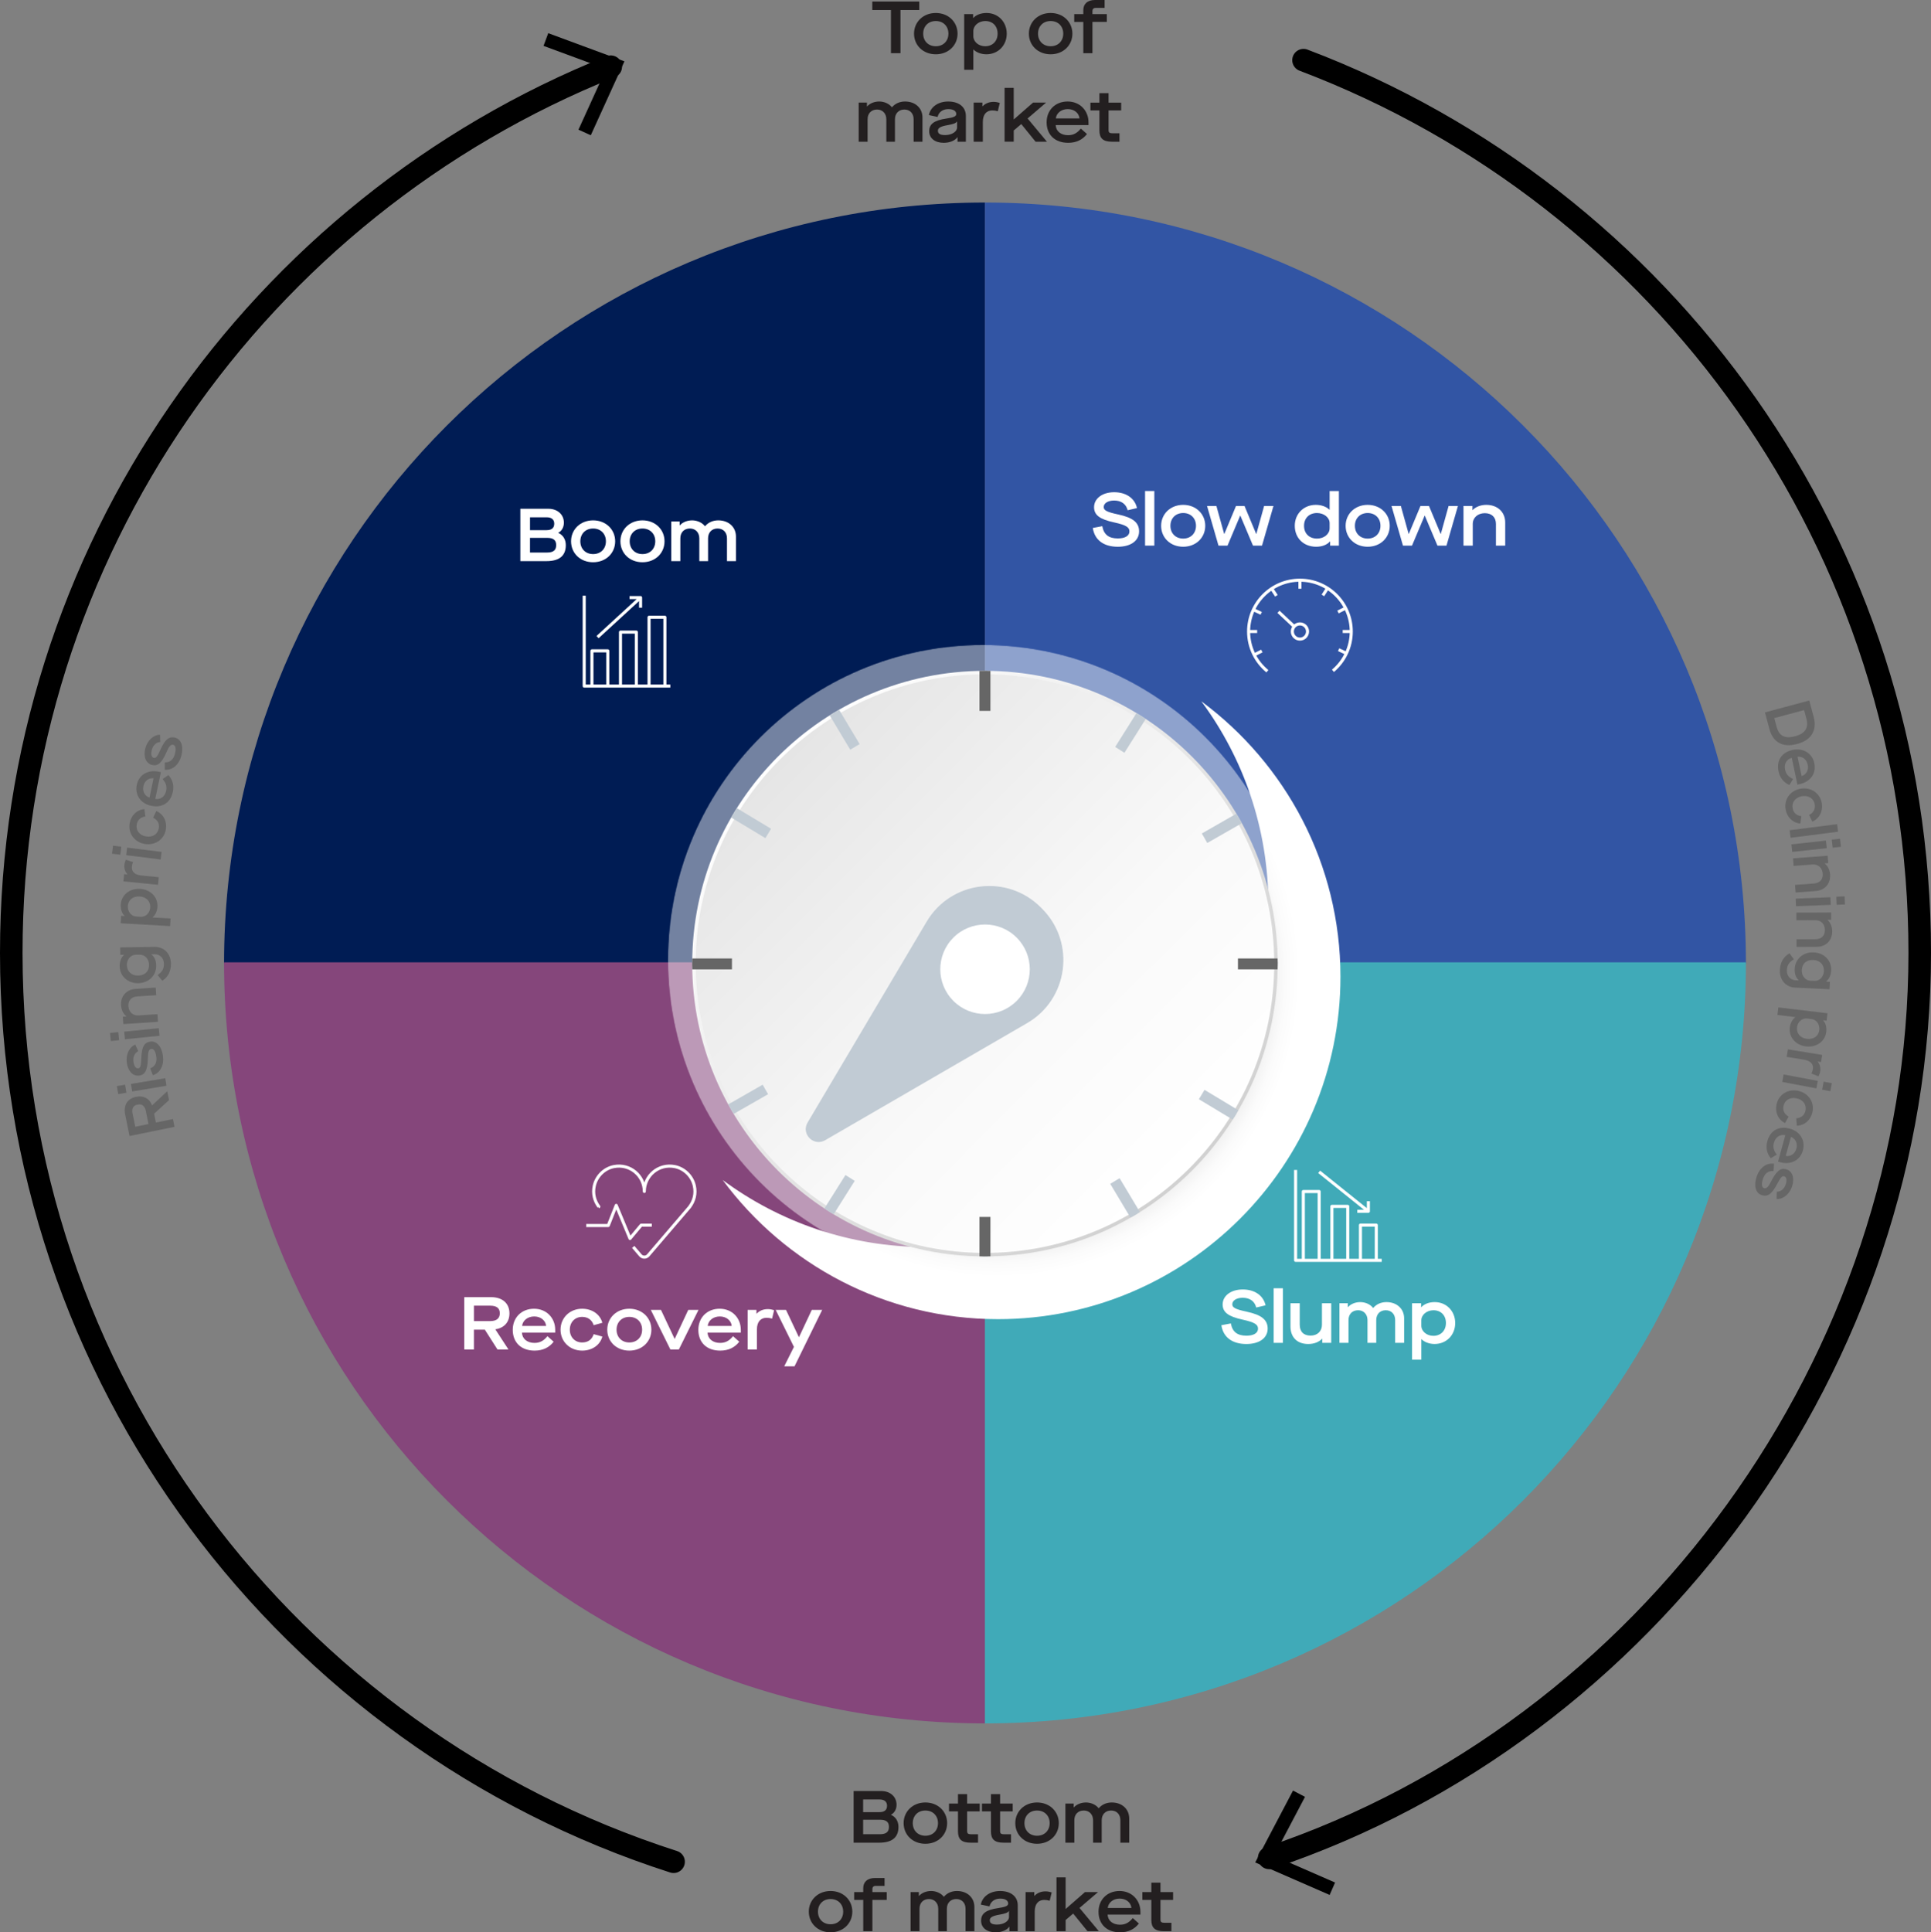 <?xml version="1.0" encoding="UTF-8"?>
<svg xmlns="http://www.w3.org/2000/svg" xmlns:xlink="http://www.w3.org/1999/xlink" viewBox="0 0 1885.02 1886.07"><rect x="0" y="0" width="1885.02" height="1886.07" fill="#808080" stroke="none"/>
  <defs>
    <style>
      .cls-1, .cls-2, .cls-3 {
        fill: none;
      }

      .cls-4 {
        mask: url(#mask);
      }

      .cls-5 {
        fill: #001c54;
      }

      .cls-6 {
        fill: #3255a4;
      }

      .cls-7 {
        fill: url(#radial-gradient);
        mix-blend-mode: multiply;
      }

      .cls-8 {
        fill: url(#linear-gradient-3);
      }

      .cls-9 {
        fill: url(#linear-gradient-2);
      }

      .cls-10 {
        fill: #231f20;
      }

      .cls-11, .cls-12 {
        stroke: #c1cbd4;
      }

      .cls-11, .cls-12, .cls-13 {
        fill: #c1cbd4;
      }

      .cls-11, .cls-12, .cls-13, .cls-2 {
        stroke-miterlimit: 10;
      }

      .cls-14 {
        fill: url(#linear-gradient);
      }

      .cls-15 {
        isolation: isolate;
      }

      .cls-16 {
        fill: #fff;
      }

      .cls-17 {
        fill: #666;
      }

      .cls-18 {
        opacity: .45;
      }

      .cls-19 {
        fill: #40aab8;
      }

      .cls-20 {
        fill: #85467b;
      }

      .cls-12, .cls-13 {
        stroke-width: 6px;
      }

      .cls-13 {
        stroke: #666;
      }

      .cls-2 {
        stroke: #000;
        stroke-linecap: round;
        stroke-width: 22px;
      }

      .cls-21 {
        clip-path: url(#clippath);
      }

      .cls-3 {
        stroke: #fff;
        stroke-linejoin: round;
        stroke-width: 3px;
      }
    </style>
    <linearGradient id="linear-gradient" x1="735.38" y1="712.82" x2="1129.55" y2="1106.98" gradientUnits="userSpaceOnUse">
      <stop offset="0" stop-color="#939598"/>
      <stop offset=".19" stop-color="#8d8e91"/>
      <stop offset=".44" stop-color="#7c7d80"/>
      <stop offset=".72" stop-color="#616264"/>
      <stop offset="1" stop-color="#414042"/>
    </linearGradient>
    <mask id="mask" x="652.05" y="629.49" width="614.91" height="614.9" maskUnits="userSpaceOnUse">
      <path class="cls-14" d="M1266.96,936.93c0,169.8-137.65,307.46-307.45,307.46s-307.45-137.66-307.45-307.46,137.65-307.44,307.45-307.44,307.45,137.64,307.45,307.44Z"/>
    </mask>
    <radialGradient id="radial-gradient" cx="973.93" cy="951.93" fx="973.93" fy="951.93" r="334.77" gradientUnits="userSpaceOnUse">
      <stop offset=".7" stop-color="#999"/>
      <stop offset=".71" stop-color="#a8a8a8"/>
      <stop offset=".74" stop-color="#c7c7c7"/>
      <stop offset=".77" stop-color="#e0e0e0"/>
      <stop offset=".8" stop-color="#f1f1f1"/>
      <stop offset=".84" stop-color="#fbfbfb"/>
      <stop offset=".88" stop-color="#fff"/>
    </radialGradient>
    <linearGradient id="linear-gradient-2" x1="759.42" y1="738.49" x2="1163.57" y2="1142.64" gradientUnits="userSpaceOnUse">
      <stop offset="0" stop-color="#fff"/>
      <stop offset=".56" stop-color="#e2e2e2"/>
      <stop offset="1" stop-color="#d1d1d1"/>
    </linearGradient>
    <linearGradient id="linear-gradient-3" x1="761.82" y1="740.88" x2="1161.18" y2="1140.24" gradientUnits="userSpaceOnUse">
      <stop offset="0" stop-color="#e5e5e5"/>
      <stop offset=".08" stop-color="#e8e8e8"/>
      <stop offset=".61" stop-color="#f9f9f9"/>
      <stop offset="1" stop-color="#fff"/>
    </linearGradient>
    <clipPath id="clippath">
      <circle class="cls-1" cx="961.5" cy="940.56" r="285.78" transform="translate(-383.46 955.37) rotate(-45)"/>
    </clipPath>
  </defs>
  <g class="cls-15">
    <g id="Layer_2" data-name="Layer 2">
      <g id="Layer_1-2" data-name="Layer 1">
        <path class="cls-5" d="M961.58,197.69c-410.27,0-742.87,332.59-742.87,742.87h742.87V197.69Z"/>
        <path class="cls-6" d="M961.5,197.69c410.27,0,742.87,332.59,742.87,742.87h-742.87V197.69Z"/>
        <path class="cls-20" d="M961.58,1682.17c-410.27,0-742.87-332.59-742.87-742.87h742.87v742.87Z"/>
        <path class="cls-19" d="M961.5,1682.17c410.27,0,742.87-332.59,742.87-742.87h-742.87v742.87Z"/>
        <g>
          <path class="cls-10" d="M869.74,9.79h-18.22V1.51h45.87v8.28h-18.36v42.12h-9.29V9.79Z"/>
          <path class="cls-10" d="M892.27,32.83c0-11.38,8.93-20.16,21.24-20.16s21.24,8.78,21.24,20.16-8.86,20.16-21.24,20.16-21.24-8.71-21.24-20.16ZM925.83,32.83c0-7.2-4.97-12.31-12.31-12.31s-12.31,5.11-12.31,12.31,4.97,12.31,12.31,12.31,12.31-5.11,12.31-12.31Z"/>
          <path class="cls-10" d="M941.23,13.75h8.71v3.82h.14c2.88-3.1,7.49-4.9,12.96-4.9,11.3,0,19.73,8.64,19.73,20.16s-8.42,20.16-19.87,20.16c-5.18,0-10.01-1.94-12.6-4.68h-.14v19.8h-8.93V13.75ZM973.85,32.83c0-7.42-4.82-12.31-12.02-12.31-6.48,0-11.67,4.46-11.67,9.72v5.04c0,5.47,5.11,9.86,11.59,9.86,7.13,0,12.1-4.97,12.1-12.31Z"/>
          <path class="cls-10" d="M1004.38,32.83c0-11.38,8.93-20.16,21.24-20.16s21.24,8.78,21.24,20.16-8.86,20.16-21.24,20.16-21.24-8.71-21.24-20.16ZM1037.93,32.83c0-7.2-4.97-12.31-12.31-12.31s-12.31,5.11-12.31,12.31,4.97,12.31,12.31,12.31,12.31-5.11,12.31-12.31Z"/>
          <path class="cls-10" d="M1057.51,21.39h-8.86v-7.63h8.86v-3.89c0-6.05,4.1-9.86,11.31-9.86h9.5v7.7h-8.57c-2.23,0-3.31,1.08-3.31,3.17v2.88h14.04v7.63h-14.04v30.53h-8.93v-30.53Z"/>
          <path class="cls-10" d="M838.24,100.15h8.06v3.74h.14c2.66-2.95,6.98-4.82,11.88-4.82s9.79,2.23,12.31,5.62h.14c3.17-3.74,7.7-5.62,12.75-5.62,10.01,0,16.99,6.48,16.99,15.62v23.62h-8.64v-21.89c0-5.83-3.67-9.5-9.07-9.5s-9.15,3.67-9.15,9.5v21.89h-8.42v-21.89c0-5.76-3.82-9.5-9-9.5-5.62,0-9.29,3.67-9.29,9.5v21.89h-8.71v-38.16Z"/>
          <path class="cls-10" d="M907.07,128.09c0-6.98,4.61-10.58,16.78-12.38,7.49-1.08,9.65-2.23,9.65-4.46,0-2.95-3.02-4.75-7.7-4.75-5.47,0-9.5,2.95-10.51,7.63l-8.5-1.8c1.51-7.92,9-13.25,18.79-13.25,10.58,0,17.28,5.4,17.28,14.04v25.2h-8.14v-4.39h-.14c-2.38,3.38-7.49,5.47-13.32,5.47-8.57,0-14.19-4.46-14.19-11.31ZM934.29,124.42v-5.83h-.14c-1.01,1.66-3.31,2.52-8.93,3.53-7.06,1.22-9.65,2.74-9.65,5.47,0,2.95,2.23,4.25,7.06,4.25,6.48,0,11.67-3.31,11.67-7.42Z"/>
          <path class="cls-10" d="M950.49,100.15h8.5v3.67h.14c2.59-2.74,6.26-4.39,10.73-4.39,2.16,0,4.03.36,6.12,1.01l-1.94,8.14c-2.02-.58-3.38-.79-5.4-.79-5.54,0-9.22,3.74-9.22,11.31v19.23h-8.93v-38.16Z"/>
          <path class="cls-10" d="M980.65,85.75h8.93v30.75h.14l18.72-16.35h12.75l-18.07,15.48,18.87,22.68h-11.09l-13.9-17.14h-.14l-7.27,6.19v10.94h-8.93v-52.56Z"/>
          <path class="cls-10" d="M1021.69,119.38c0-11.95,8.57-20.31,20.52-20.31s20.38,8.86,20.38,20.38v2.66h-32.04c.29,5.98,5.11,9.86,12.1,9.86,5.18,0,8.93-2.09,12.46-6.48l5.98,5.33c-4.25,5.47-10.23,8.57-18.36,8.57-13.03,0-21.03-7.92-21.03-20.02ZM1053.81,115.63c-.5-5.33-5.18-9.14-11.45-9.14s-11.09,3.82-11.67,9.14h23.11Z"/>
          <path class="cls-10" d="M1082.17,107.79v19.08c0,2.45.86,3.24,4.03,3.24h6.62v8.21h-7.34c-8.79,0-12.24-3.38-12.24-11.02v-19.51h-8.78v-7.63h8.78v-9.22h8.93v9.22h12.31v7.63h-12.31Z"/>
        </g>
        <g>
          <path class="cls-10" d="M833.29,1748.19h27c8.78,0,14.91,5.54,14.91,13.39,0,4.39-2.02,7.92-5.4,9.72v.14c4.46,1.87,7.27,6.19,7.27,11.74,0,10.22-6.19,15.41-18.65,15.41h-25.13v-50.4ZM858.64,1768.78c4.82,0,7.27-2.16,7.27-6.26,0-3.89-2.52-6.12-7.27-6.12h-16.06v12.39h16.06ZM859.07,1790.31c6.05,0,8.71-2.3,8.71-7.13s-2.74-6.99-8.64-6.99h-16.56v14.11h16.49Z"/>
          <path class="cls-10" d="M882.11,1779.51c0-11.38,8.93-20.16,21.24-20.16s21.24,8.78,21.24,20.16-8.86,20.16-21.24,20.16-21.24-8.71-21.24-20.16ZM915.66,1779.51c0-7.2-4.97-12.31-12.31-12.31s-12.31,5.11-12.31,12.31,4.97,12.31,12.31,12.31,12.31-5.11,12.31-12.31Z"/>
          <path class="cls-10" d="M944.1,1768.06v19.08c0,2.45.86,3.24,4.03,3.24h6.62v8.21h-7.34c-8.79,0-12.24-3.38-12.24-11.02v-19.51h-8.78v-7.63h8.78v-9.22h8.93v9.22h12.31v7.63h-12.31Z"/>
          <path class="cls-10" d="M976.28,1768.06v19.08c0,2.45.86,3.24,4.03,3.24h6.62v8.21h-7.34c-8.79,0-12.24-3.38-12.24-11.02v-19.51h-8.78v-7.63h8.78v-9.22h8.93v9.22h12.31v7.63h-12.31Z"/>
          <path class="cls-10" d="M991.11,1779.51c0-11.38,8.93-20.16,21.24-20.16s21.24,8.78,21.24,20.16-8.86,20.16-21.24,20.16-21.24-8.71-21.24-20.16ZM1024.67,1779.51c0-7.2-4.97-12.31-12.31-12.31s-12.31,5.11-12.31,12.31,4.97,12.31,12.31,12.31,12.31-5.11,12.31-12.31Z"/>
          <path class="cls-10" d="M1040.07,1760.43h8.06v3.74h.14c2.66-2.95,6.98-4.82,11.88-4.82s9.79,2.23,12.31,5.62h.14c3.17-3.74,7.7-5.62,12.74-5.62,10.01,0,16.99,6.48,16.99,15.62v23.62h-8.64v-21.89c0-5.83-3.67-9.5-9.07-9.5s-9.15,3.67-9.15,9.5v21.89h-8.42v-21.89c0-5.76-3.82-9.5-9-9.5-5.62,0-9.29,3.67-9.29,9.5v21.89h-8.71v-38.16Z"/>
          <path class="cls-10" d="M789.55,1865.91c0-11.38,8.93-20.16,21.24-20.16s21.24,8.79,21.24,20.16-8.86,20.16-21.24,20.16-21.24-8.71-21.24-20.16ZM823.11,1865.91c0-7.2-4.97-12.31-12.31-12.31s-12.31,5.11-12.31,12.31,4.97,12.31,12.31,12.31,12.31-5.11,12.31-12.31Z"/>
          <path class="cls-10" d="M842.69,1854.46h-8.86v-7.63h8.86v-3.89c0-6.05,4.1-9.86,11.31-9.86h9.5v7.7h-8.57c-2.23,0-3.31,1.08-3.31,3.17v2.88h14.04v7.63h-14.04v30.53h-8.93v-30.53Z"/>
          <path class="cls-10" d="M888.91,1846.83h8.06v3.74h.14c2.66-2.95,6.98-4.82,11.88-4.82s9.79,2.23,12.31,5.62h.14c3.17-3.74,7.7-5.62,12.75-5.62,10.01,0,16.99,6.48,16.99,15.62v23.62h-8.64v-21.89c0-5.83-3.67-9.5-9.07-9.5s-9.15,3.67-9.15,9.5v21.89h-8.42v-21.89c0-5.76-3.82-9.5-9-9.5-5.62,0-9.29,3.67-9.29,9.5v21.89h-8.71v-38.16Z"/>
          <path class="cls-10" d="M957.74,1874.77c0-6.98,4.61-10.58,16.78-12.38,7.49-1.08,9.65-2.23,9.65-4.46,0-2.95-3.02-4.75-7.7-4.75-5.47,0-9.5,2.95-10.51,7.63l-8.5-1.8c1.51-7.92,9-13.25,18.79-13.25,10.58,0,17.28,5.4,17.28,14.04v25.2h-8.14v-4.39h-.14c-2.38,3.38-7.49,5.47-13.32,5.47-8.57,0-14.19-4.46-14.19-11.3ZM984.96,1871.1v-5.83h-.14c-1.01,1.66-3.31,2.52-8.93,3.53-7.06,1.22-9.65,2.74-9.65,5.47,0,2.95,2.23,4.25,7.06,4.25,6.48,0,11.67-3.31,11.67-7.42Z"/>
          <path class="cls-10" d="M1001.16,1846.83h8.5v3.67h.14c2.59-2.74,6.26-4.39,10.73-4.39,2.16,0,4.03.36,6.12,1.01l-1.94,8.14c-2.02-.58-3.38-.79-5.4-.79-5.54,0-9.22,3.74-9.22,11.3v19.23h-8.93v-38.16Z"/>
          <path class="cls-10" d="M1031.33,1832.43h8.93v30.75h.14l18.72-16.35h12.75l-18.07,15.48,18.87,22.68h-11.09l-13.9-17.14h-.14l-7.27,6.19v10.94h-8.93v-52.56Z"/>
          <path class="cls-10" d="M1072.37,1866.06c0-11.95,8.57-20.31,20.52-20.31s20.38,8.86,20.38,20.38v2.66h-32.04c.29,5.98,5.11,9.87,12.1,9.87,5.18,0,8.93-2.09,12.46-6.48l5.98,5.33c-4.25,5.47-10.23,8.57-18.36,8.57-13.03,0-21.03-7.92-21.03-20.02ZM1104.48,1862.31c-.5-5.33-5.18-9.14-11.45-9.14s-11.09,3.82-11.67,9.14h23.11Z"/>
          <path class="cls-10" d="M1132.85,1854.46v19.08c0,2.45.86,3.24,4.03,3.24h6.62v8.21h-7.34c-8.79,0-12.24-3.38-12.24-11.02v-19.51h-8.78v-7.63h8.78v-9.22h8.93v9.22h12.31v7.63h-12.31Z"/>
        </g>
        <g>
          <path class="cls-17" d="M148.55,1078.86l14.7-13.72,1.77,8.64-14.59,13.32,1.75,8.58,16.62-3.4,1.55,7.58-43.89,8.97-4.31-21.09c-1.83-8.93,2.32-15.47,10.66-17.17,7.34-1.5,13.07,1.61,15.61,8.31l.13-.03ZM142.34,1084.29c-.98-4.82-3.78-7-8.05-6.13-4.26.87-5.9,3.72-4.85,8.88l2.61,12.75,12.92-2.64-2.63-12.87Z"/>
          <path class="cls-17" d="M115.41,1067.91l-1.3-7.81,8.02-1.34,1.3,7.81-8.02,1.34ZM129.06,1065.33l-1.22-7.33,33.46-5.59,1.22,7.33-33.46,5.59Z"/>
          <path class="cls-17" d="M149.26,1049.49l-2.64-6.66c4.72-1.84,6.73-5.68,5.95-11.45-.68-5.05-2.48-7.9-4.83-7.58-2.41.32-3.31,2.74-3.41,9.23-.31,11.66-2.69,16.03-8.46,16.81-6.09.82-10.96-4.22-12.1-12.66-1.05-7.85,2.47-15.28,8.3-17.57l2.87,6.45c-3.52,1.68-5.32,5.61-4.69,10.25.57,4.22,2.33,6.77,4.61,6.46,2.16-.29,2.85-2.32,3.08-9.73.34-10.94,2.75-15.56,8.84-16.37s11.03,4.69,12.26,13.84c1.24,9.27-2.54,16.68-9.79,18.98Z"/>
          <path class="cls-17" d="M108.19,1016.11l-.8-7.88,8.09-.82.8,7.88-8.09.82ZM121.98,1014.4l-.75-7.4,33.75-3.44.75,7.4-33.75,3.44Z"/>
          <path class="cls-17" d="M120.38,999.6l-.48-7.18,3.51-.24v-.12c-3.05-2.38-4.92-6.34-5.21-10.65-.6-9.03,5.12-15.55,14.06-16.15l19.73-1.32.5,7.42-18.52,1.24c-5.75.38-8.97,4.03-8.6,9.53.38,5.74,4.41,9.38,9.9,9.01l18.45-1.23.5,7.42-33.84,2.26Z"/>
          <path class="cls-17" d="M158.4,957.27l-4.56-5.57c4.56-3.07,6.25-6.03,6.17-11.07-.08-5.4-3.92-9.3-9.04-9.22l-3.2.05v.12c2.98,2.23,4.64,6.11,4.71,10.72.15,9.89-7.23,17.2-17.66,17.36-10.05.15-17.83-6.87-17.98-16.46-.07-4.68,1.47-8.72,4.25-11.16v-.12s-3.65.05-3.65.05l-.11-7.25,33.53-.5c9.22-.14,15.85,6.6,15.99,16.31.11,7.43-2.81,13.23-8.45,16.74ZM136.58,931.87l-4.22.06c-4.74.07-8.57,4.57-8.49,9.96.09,6.29,4.45,10.43,10.84,10.33,6.85-.1,10.88-4.12,10.79-10.54-.08-5.58-4.05-9.89-8.92-9.82Z"/>
          <path class="cls-17" d="M117.83,901.18l.41-7.24,3.39.19v-.12c-2.6-2.55-3.98-6.47-3.73-11.02.53-9.4,8.6-15.97,18.83-15.38s17.5,8.02,16.95,17.54c-.25,4.31-2.2,8.22-4.75,10.24v.12s17.57,1,17.57,1l-.42,7.42-48.25-2.74ZM136.31,875.03c-6.58-.37-11.16,3.39-11.5,9.38-.31,5.39,3.41,9.92,8.08,10.19l4.47.25c4.86.28,9-3.75,9.3-9.14.34-5.93-3.84-10.31-10.36-10.68Z"/>
          <path class="cls-17" d="M120.48,860.28l.7-7.04,3.25.32v-.12c-2.2-2.39-3.36-5.58-2.99-9.28.18-1.79.65-3.31,1.4-4.98l7.04,2.33c-.68,1.62-.98,2.74-1.14,4.41-.46,4.6,2.55,7.97,9.24,8.63l17,1.69-.73,7.4-33.76-3.35Z"/>
          <path class="cls-17" d="M109.36,833.29l.98-7.86,8.07,1.01-.98,7.85-8.07-1.01ZM123.18,834.72l.92-7.38,33.66,4.21-.92,7.38-33.66-4.21Z"/>
          <path class="cls-17" d="M141.52,823.8c-10.11-1.61-16.52-10.22-14.98-19.93,1.25-7.88,6.94-13.47,14.42-14.1l.93,7.19c-4.63.6-7.74,3.44-8.47,8-.89,5.63,2.81,10.46,9.25,11.49,6.45,1.03,11.47-2.43,12.36-8.05.73-4.56-1.17-8.14-5.57-10.24l3.11-6.55c6.92,2.92,10.59,10,9.34,17.88-1.54,9.71-10.24,15.92-20.42,14.3Z"/>
          <path class="cls-17" d="M147.67,786.53c-10.4-2.18-16.2-10.69-14.15-20.43,2.12-10.09,11.19-14.99,21.21-12.89l2.32.49-5.48,26.11c5.25.86,9.46-2.37,10.65-8.06.89-4.23-.29-7.66-3.51-11.33l5.66-3.9c4.03,4.46,5.71,9.9,4.31,16.53-2.23,10.62-10.49,15.69-21.01,13.48ZM149.91,759.67c-4.72-.56-8.84,2.56-9.91,7.66-1.12,5.34,1.42,9.73,5.96,11.18l3.95-18.84Z"/>
          <path class="cls-17" d="M160.83,751.34l.07-7.17c5.07.08,8.38-2.72,9.84-8.35,1.28-4.93.69-8.25-1.61-8.84-2.35-.61-4.1,1.29-6.64,7.26-4.69,10.68-8.55,13.83-14.18,12.37-5.95-1.54-8.56-8.04-6.42-16.29,1.99-7.66,8.06-13.21,14.32-13.14l.22,7.06c-3.89.23-7.04,3.19-8.22,7.72-1.07,4.12-.4,7.14,1.83,7.72,2.11.55,3.52-1.07,6.53-7.85,4.45-10,8.43-13.36,14.37-11.82s8.44,8.51,6.12,17.45c-2.35,9.06-8.65,14.48-16.23,13.88Z"/>
        </g>
        <g>
          <path class="cls-17" d="M1766.2,683.77l4.34,16.22c3.33,12.45-1.9,22.36-16.18,26.18-14.84,3.97-23.78-2.2-27.13-14.72l-4.31-16.1,43.28-11.58ZM1734.31,709.43c2.28,8.51,7.58,12,18.03,9.2,10.02-2.68,13.38-8.42,11.1-16.94l-2.29-8.57-29.12,7.79,2.28,8.51Z"/>
          <path class="cls-17" d="M1749.94,732.01c10.39-2.2,19.13,3.24,21.2,12.98,2.14,10.09-4.19,18.23-14.2,20.36l-2.32.49-5.53-26.11c-5.15,1.34-7.7,5.98-6.49,11.67.89,4.22,3.36,6.89,7.78,8.96l-3.6,5.85c-5.49-2.45-9.21-6.75-10.62-13.38-2.25-10.62,3.26-18.59,13.78-20.82ZM1758.73,757.48c4.55-1.39,7.06-5.91,5.98-11.01-1.13-5.34-5.23-8.33-9.96-7.82l3.99,18.83Z"/>
          <path class="cls-17" d="M1757.96,769.81c10.11-1.63,18.89,4.54,20.46,14.25,1.27,7.87-2.38,14.96-9.3,17.9l-3.13-6.54c4.21-2.02,6.28-5.69,5.54-10.25-.91-5.62-5.94-9.06-12.38-8.02-6.45,1.04-10.13,5.89-9.23,11.51.74,4.56,3.65,7.37,8.49,7.98l-.91,7.19c-7.49-.61-13.19-6.19-14.46-14.07-1.57-9.71,4.75-18.32,14.93-19.97Z"/>
          <path class="cls-17" d="M1793.36,804.45l.94,7.38-46.34,5.93-.94-7.38,46.34-5.93Z"/>
          <path class="cls-17" d="M1782.45,820.48l.81,7.39-33.71,3.69-.81-7.39,33.72-3.69ZM1796.22,818.67l.86,7.87-8.08.88-.86-7.87,8.08-.88Z"/>
          <path class="cls-17" d="M1784.17,835.27l.54,7.18-3.51.26v.12c3.07,2.36,4.97,6.3,5.29,10.61.67,9.03-5,15.59-13.94,16.25l-19.72,1.47-.55-7.42,18.51-1.38c5.74-.43,8.94-4.09,8.53-9.6-.43-5.74-4.48-9.35-9.97-8.94l-18.45,1.38-.55-7.42,33.83-2.52Z"/>
          <path class="cls-17" d="M1786.83,875.77l.29,7.43-33.89,1.34-.29-7.43,33.89-1.34ZM1800.69,874.92l.31,7.91-8.12.32-.31-7.91,8.12-.32Z"/>
          <path class="cls-17" d="M1787.51,890.64l.04,7.2-3.52.02v.12c2.89,2.56,4.51,6.63,4.53,10.95.04,9.06-6.07,15.2-15.03,15.25l-19.77.1-.04-7.44,18.56-.09c5.76-.03,9.2-3.46,9.17-8.98-.03-5.76-3.82-9.64-9.33-9.61l-18.5.09-.04-7.44,33.92-.17Z"/>
          <path class="cls-17" d="M1746.95,930.53l4.21,5.84c-4.74,2.78-6.61,5.63-6.84,10.67-.25,5.39,3.33,9.52,8.45,9.76l3.2.15v-.12c-2.83-2.41-4.24-6.38-4.03-11,.46-9.88,8.28-16.72,18.7-16.24,10.04.47,17.38,7.96,16.93,17.54-.22,4.67-2.01,8.61-4.93,10.88v.12s3.64.17,3.64.17l-.34,7.25-33.5-1.57c-9.21-.43-15.41-7.56-14.95-17.27.35-7.43,3.62-13.04,9.47-16.19ZM1767.17,957.23l4.22.2c4.73.22,8.84-4.03,9.09-9.42.29-6.29-3.79-10.68-10.19-10.98-6.84-.32-11.12,3.44-11.42,9.85-.26,5.57,3.43,10.13,8.29,10.35Z"/>
          <path class="cls-17" d="M1783.97,989.03l-.86,7.2-3.37-.4-.02.12c2.45,2.71,3.58,6.71,3.04,11.23-1.12,9.35-9.58,15.4-19.74,14.19-10.17-1.21-16.96-9.09-15.83-18.56.51-4.29,2.71-8.07,5.38-9.93v-.12s-17.46-2.09-17.46-2.09l.88-7.38,47.98,5.73ZM1763.91,1013.99c6.54.78,11.34-2.69,12.05-8.65.64-5.36-2.79-10.12-7.43-10.67l-4.45-.53c-4.83-.58-9.21,3.19-9.85,8.55-.7,5.89,3.19,10.53,9.67,11.3Z"/>
          <path class="cls-17" d="M1778.8,1029.68l-1.13,6.98-3.22-.52-.02.12c2.05,2.52,3.02,5.77,2.42,9.44-.29,1.78-.85,3.26-1.7,4.89l-6.88-2.76c.77-1.58,1.15-2.67,1.42-4.33.74-4.56-2.05-8.11-8.69-9.19l-16.87-2.74,1.19-7.34,33.48,5.43Z"/>
          <path class="cls-17" d="M1774.52,1055.02l-1.38,7.31-33.34-6.28,1.38-7.31,33.33,6.28ZM1788.23,1057.3l-1.47,7.78-7.99-1.51,1.47-7.78,7.99,1.51Z"/>
          <path class="cls-17" d="M1755.55,1064.78c10,2.23,15.86,11.22,13.72,20.82-1.74,7.78-7.76,13.01-15.27,13.18l-.48-7.23c4.66-.31,7.94-2.96,8.95-7.46,1.24-5.56-2.16-10.62-8.53-12.04-6.37-1.42-11.6,1.71-12.84,7.27-1.01,4.51.66,8.2,4.92,10.56l-3.51,6.34c-6.73-3.34-9.96-10.64-8.22-18.42,2.14-9.6,11.21-15.25,21.27-13.01Z"/>
          <path class="cls-17" d="M1747.09,1101.6c10.24,2.82,15.51,11.67,12.87,21.27-2.74,9.95-12.09,14.27-21.97,11.56l-2.28-.63,7.08-25.73c-5.19-1.18-9.58,1.78-11.13,7.39-1.15,4.16-.18,7.66,2.8,11.53l-5.89,3.54c-3.75-4.7-5.08-10.23-3.28-16.76,2.88-10.46,11.43-15.01,21.8-12.16ZM1743.21,1128.27c4.68.85,8.98-2.01,10.37-7.04,1.45-5.26-.82-9.8-5.26-11.52l-5.11,18.56Z"/>
          <path class="cls-17" d="M1731.79,1135.9l-.52,7.15c-5.06-.39-8.53,2.2-10.33,7.73-1.58,4.84-1.19,8.19,1.06,8.92,2.31.76,4.18-1.03,7.08-6.83,5.34-10.37,9.38-13.27,14.92-11.47,5.84,1.91,8.04,8.56,5.4,16.65-2.46,7.53-8.86,12.69-15.1,12.23l.22-7.06c3.9.01,7.23-2.75,8.68-7.2,1.32-4.05.84-7.11-1.35-7.82-2.07-.68-3.58.85-7,7.43-5.05,9.71-9.23,12.82-15.08,10.91-5.84-1.91-7.9-9.01-5.03-17.79,2.9-8.89,9.53-13.92,17.06-12.85Z"/>
        </g>
        <g class="cls-4">
          <g class="cls-18">
            <path class="cls-16" d="M1266.96,936.93c0,169.8-137.65,307.46-307.45,307.46s-307.45-137.66-307.45-307.46,137.65-307.44,307.45-307.44,307.45,137.64,307.45,307.44Z"/>
          </g>
        </g>
        <path class="cls-7" d="M1172.73,684.52c41.1,55.52,65.42,124.21,65.42,198.44,0,184.3-149.93,334.25-334.25,334.25-74.23,0-142.9-24.34-198.44-65.44,60.94,82.33,158.77,135.83,268.83,135.83,184.32,0,334.25-149.95,334.25-334.25,0-110.07-53.48-207.87-135.81-268.83Z"/>
        <circle class="cls-16" cx="983.93" cy="932.64" r="251.7" transform="translate(-371.29 968.91) rotate(-45)"/>
        <path class="cls-9" d="M1247.28,940.56c0,157.84-127.95,285.78-285.79,285.78s-285.77-127.95-285.77-285.78,127.95-285.77,285.77-285.77,285.79,127.95,285.79,285.77Z"/>
        <path class="cls-8" d="M1243.89,940.55c0,155.97-126.43,282.4-282.4,282.4s-282.38-126.43-282.38-282.4,126.43-282.38,282.38-282.38,282.4,126.43,282.4,282.38Z"/>
        <path class="cls-11" d="M805.23,1112.52l197.15-114.3c39.97-23.17,47.25-77.87,14.74-110.69l-.65-.66-.65-.66c-32.51-32.82-87.27-26.07-110.83,13.68l-116.19,196.04c-6.33,10.69,5.68,22.82,16.43,16.58Z"/>
        <g class="cls-21">
          <g>
            <g>
              <rect class="cls-13" x="959.15" y="614.38" width="4.69" height="76.5"/>
              <rect class="cls-13" x="959.15" y="1190.81" width="4.69" height="76.5"/>
            </g>
            <g>
              <rect class="cls-13" x="635.03" y="938.5" width="76.5" height="4.69"/>
              <rect class="cls-13" x="1211.46" y="938.5" width="76.5" height="4.69"/>
            </g>
            <g>
              <rect class="cls-12" x="769.62" y="1182.35" width="76.5" height="4.69" transform="translate(-625.12 1236.73) rotate(-57.79)"/>
              <rect class="cls-12" x="1076.87" y="694.65" width="76.5" height="4.69" transform="translate(-68.98 1269.01) rotate(-57.79)"/>
            </g>
            <g>
              <rect class="cls-12" x="673.07" y="1081.59" width="76.5" height="4.69" transform="translate(-444.29 496.17) rotate(-29.77)"/>
              <rect class="cls-12" x="1173.43" y="795.41" width="76.5" height="4.69" transform="translate(-236.19 706.85) rotate(-29.77)"/>
            </g>
            <g>
              <rect class="cls-12" x="712.25" y="753.91" width="4.69" height="76.5" transform="translate(-332.67 995.67) rotate(-58.94)"/>
              <rect class="cls-12" x="1206.05" y="1051.28" width="4.69" height="76.5" transform="translate(-348.35 1562.65) rotate(-58.94)"/>
            </g>
            <g>
              <rect class="cls-12" x="811.05" y="655.35" width="4.69" height="76.5" transform="translate(-240.81 516.56) rotate(-30.92)"/>
              <rect class="cls-12" x="1107.25" y="1149.84" width="4.69" height="76.5" transform="translate(-452.82 739.05) rotate(-30.92)"/>
            </g>
          </g>
        </g>
        <circle class="cls-16" cx="961.58" cy="946.07" r="43.69" transform="translate(-387.33 957.04) rotate(-45)"/>
        <g>
          <path class="cls-16" d="M507.97,496.6h27.37c8.91,0,15.11,5.62,15.11,13.58,0,4.45-2.04,8.03-5.48,9.85v.15c4.53,1.9,7.37,6.28,7.37,11.9,0,10.37-6.28,15.62-18.91,15.62h-25.48v-51.1ZM533.67,517.47c4.89,0,7.37-2.19,7.37-6.35,0-3.94-2.55-6.2-7.37-6.2h-16.28v12.56h16.28ZM534.1,539.3c6.13,0,8.83-2.34,8.83-7.23s-2.77-7.08-8.76-7.08h-16.79v14.31h16.72Z"/>
          <path class="cls-16" d="M557.46,528.35c0-11.53,9.05-20.44,21.53-20.44s21.53,8.91,21.53,20.44-8.98,20.44-21.53,20.44-21.53-8.83-21.53-20.44ZM591.48,528.35c0-7.3-5.04-12.48-12.48-12.48s-12.48,5.18-12.48,12.48,5.04,12.48,12.48,12.48,12.48-5.18,12.48-12.48Z"/>
          <path class="cls-16" d="M605.64,528.35c0-11.53,9.05-20.44,21.53-20.44s21.53,8.91,21.53,20.44-8.98,20.44-21.53,20.44-21.53-8.83-21.53-20.44ZM639.66,528.35c0-7.3-5.04-12.48-12.48-12.48s-12.48,5.18-12.48,12.48,5.04,12.48,12.48,12.48,12.48-5.18,12.48-12.48Z"/>
          <path class="cls-16" d="M655.28,509h8.18v3.8h.15c2.7-2.99,7.08-4.89,12.04-4.89s9.93,2.26,12.48,5.69h.15c3.21-3.8,7.81-5.69,12.92-5.69,10.15,0,17.23,6.57,17.23,15.84v23.94h-8.76v-22.19c0-5.91-3.72-9.64-9.2-9.64s-9.27,3.72-9.27,9.64v22.19h-8.54v-22.19c0-5.84-3.87-9.64-9.12-9.64-5.69,0-9.42,3.72-9.42,9.64v22.19h-8.83v-38.69Z"/>
        </g>
        <g>
          <path class="cls-16" d="M1066.77,515.33l9.27-1.75c1.46,8.18,6.28,11.97,15.18,11.97,7.08,0,11.32-2.55,11.32-6.86,0-4.02-3.21-6.2-14.82-8.76-14.31-3.07-19.71-7.3-19.71-14.89,0-8.25,7.81-14.6,19.64-14.6s20.22,6.06,22.26,15.48l-9.12,2.12c-1.53-6.13-6.21-9.49-13.21-9.49-5.99,0-10.15,2.63-10.15,6.35,0,3.14,2.77,4.82,14.09,7.23,14.31,3.07,20.44,7.81,20.44,16.5,0,9.2-8.1,15.04-20.8,15.04-13.8,0-22.63-6.64-24.38-18.32Z"/>
          <path class="cls-16" d="M1117.8,479.27h9.05v53.29h-9.05v-53.29Z"/>
          <path class="cls-16" d="M1133.49,513.22c0-11.53,9.05-20.44,21.53-20.44s21.53,8.91,21.53,20.44-8.98,20.44-21.53,20.44-21.53-8.83-21.53-20.44ZM1167.51,513.22c0-7.3-5.04-12.48-12.48-12.48s-12.48,5.18-12.48,12.48,5.04,12.48,12.48,12.48,12.48-5.18,12.48-12.48Z"/>
          <path class="cls-16" d="M1178.32,493.87h9.12l7.59,27.3h.15l11.39-27.3h8.32l11.39,27.3h.15l7.59-27.3h9.12l-11.17,38.69h-8.83l-12.34-29.27h-.15l-12.34,29.27h-8.83l-11.17-38.69Z"/>
          <path class="cls-16" d="M1263.94,513.22c0-11.68,8.69-20.44,20.51-20.44,5.4,0,10.22,1.68,13.36,4.75h.15v-18.25h9.05v53.29h-8.54v-4.09h-.15c-2.99,3.36-7.81,5.18-13.5,5.18-12.26,0-20.88-8.47-20.88-20.44ZM1297.96,515.7v-5.11c0-5.47-5.55-9.85-12.34-9.85-7.59,0-12.63,5.04-12.63,12.48s4.96,12.48,12.7,12.48c6.86,0,12.26-4.45,12.26-10Z"/>
          <path class="cls-16" d="M1313.58,513.22c0-11.53,9.05-20.44,21.53-20.44s21.54,8.91,21.54,20.44-8.98,20.44-21.54,20.44-21.53-8.83-21.53-20.44ZM1347.6,513.22c0-7.3-5.04-12.48-12.48-12.48s-12.48,5.18-12.48,12.48,5.04,12.48,12.48,12.48,12.48-5.18,12.48-12.48Z"/>
          <path class="cls-16" d="M1358.4,493.87h9.12l7.59,27.3h.15l11.39-27.3h8.32l11.39,27.3h.15l7.59-27.3h9.12l-11.17,38.69h-8.83l-12.34-29.27h-.15l-12.34,29.27h-8.83l-11.17-38.69Z"/>
          <path class="cls-16" d="M1428.63,493.87h8.76v4.02h.15c3.14-3.29,8.1-5.11,13.36-5.11,11.02,0,18.47,7.01,18.47,17.23v22.56h-9.05v-21.17c0-6.57-4.16-10.51-10.88-10.51s-11.75,4.31-11.75,10.58v21.1h-9.05v-38.69Z"/>
        </g>
        <g>
          <path class="cls-16" d="M483.6,1297.66l12.77,19.56h-10.73l-12.34-19.35h-10.66v19.35h-9.42v-51.1h26.21c11.1,0,17.88,6.13,17.88,15.84,0,8.54-5.11,14.23-13.72,15.55v.15ZM478.64,1289.48c5.99,0,9.27-2.63,9.27-7.59s-2.99-7.45-9.42-7.45h-15.84v15.04h15.99Z"/>
          <path class="cls-16" d="M500.54,1298.02c0-12.12,8.69-20.59,20.8-20.59s20.66,8.98,20.66,20.66v2.7h-32.48c.29,6.06,5.18,10,12.26,10,5.26,0,9.05-2.12,12.63-6.57l6.06,5.4c-4.31,5.55-10.37,8.69-18.61,8.69-13.21,0-21.32-8.03-21.32-20.29ZM533.1,1294.23c-.51-5.4-5.26-9.27-11.61-9.27s-11.24,3.87-11.83,9.27h23.43Z"/>
          <path class="cls-16" d="M547.19,1297.87c0-11.68,9.12-20.44,21.1-20.44,9.71,0,17.52,5.4,19.71,13.72l-8.47,2.34c-1.61-5.11-5.62-8.1-11.24-8.1-6.94,0-12.04,5.04-12.04,12.48s5.11,12.48,12.04,12.48c5.62,0,9.56-2.77,11.24-8.1l8.47,2.34c-2.19,8.32-10,13.72-19.71,13.72-11.97,0-21.1-8.69-21.1-20.44Z"/>
          <path class="cls-16" d="M592.81,1297.87c0-11.53,9.05-20.44,21.53-20.44s21.53,8.91,21.53,20.44-8.98,20.44-21.53,20.44-21.53-8.83-21.53-20.44ZM626.83,1297.87c0-7.3-5.04-12.48-12.48-12.48s-12.48,5.18-12.48,12.48,5.04,12.48,12.48,12.48,12.48-5.18,12.48-12.48Z"/>
          <path class="cls-16" d="M635.3,1278.53h9.93l13.29,28.25h.15l13.21-28.25h10l-19.2,38.69h-8.25l-19.13-38.69Z"/>
          <path class="cls-16" d="M681.72,1298.02c0-12.12,8.69-20.59,20.8-20.59s20.66,8.98,20.66,20.66v2.7h-32.48c.29,6.06,5.18,10,12.26,10,5.26,0,9.05-2.12,12.63-6.57l6.06,5.4c-4.31,5.55-10.37,8.69-18.61,8.69-13.21,0-21.32-8.03-21.32-20.29ZM714.28,1294.23c-.51-5.4-5.26-9.27-11.61-9.27s-11.24,3.87-11.83,9.27h23.43Z"/>
          <path class="cls-16" d="M729.83,1278.53h8.61v3.72h.15c2.63-2.77,6.35-4.45,10.88-4.45,2.19,0,4.09.37,6.2,1.02l-1.97,8.25c-2.04-.58-3.43-.8-5.47-.8-5.62,0-9.34,3.79-9.34,11.46v19.49h-9.05v-38.69Z"/>
          <path class="cls-16" d="M775.02,1314.67l-17.81-36.13h10.07l12.56,26.57h.15l12.48-26.57h10.15l-27.01,55.11h-10.07l9.49-18.98Z"/>
        </g>
        <g>
          <path class="cls-16" d="M1192.29,1293.51l9.27-1.75c1.46,8.18,6.28,11.97,15.18,11.97,7.08,0,11.32-2.55,11.32-6.86,0-4.01-3.21-6.2-14.82-8.76-14.31-3.07-19.71-7.3-19.71-14.89,0-8.25,7.81-14.6,19.64-14.6s20.22,6.06,22.26,15.48l-9.12,2.12c-1.53-6.13-6.21-9.49-13.21-9.49-5.99,0-10.15,2.63-10.15,6.35,0,3.14,2.77,4.82,14.09,7.23,14.31,3.07,20.44,7.81,20.44,16.5,0,9.2-8.1,15.04-20.8,15.04-13.8,0-22.63-6.64-24.38-18.32Z"/>
          <path class="cls-16" d="M1243.31,1257.44h9.05v53.29h-9.05v-53.29Z"/>
          <path class="cls-16" d="M1259.74,1294.53v-22.48h9.05v21.02c0,6.72,3.8,10.58,10.58,10.58s11.1-4.38,11.1-10.58v-21.02h9.05v38.69h-8.76v-4.01h-.15c-3.14,3.28-7.81,5.11-13.58,5.11-10.73,0-17.3-6.5-17.3-17.3Z"/>
          <path class="cls-16" d="M1307.55,1272.04h8.18v3.8h.15c2.7-2.99,7.08-4.89,12.04-4.89s9.93,2.26,12.48,5.69h.15c3.21-3.8,7.81-5.69,12.92-5.69,10.15,0,17.23,6.57,17.23,15.84v23.94h-8.76v-22.19c0-5.91-3.72-9.64-9.2-9.64s-9.27,3.72-9.27,9.64v22.19h-8.54v-22.19c0-5.84-3.87-9.64-9.12-9.64-5.69,0-9.42,3.72-9.42,9.64v22.19h-8.83v-38.69Z"/>
          <path class="cls-16" d="M1378.44,1272.04h8.83v3.87h.15c2.92-3.14,7.59-4.96,13.14-4.96,11.46,0,20,8.76,20,20.44s-8.54,20.44-20.15,20.44c-5.26,0-10.15-1.97-12.77-4.75h-.15v20.08h-9.05v-55.11ZM1411.5,1291.39c0-7.52-4.89-12.48-12.19-12.48-6.57,0-11.83,4.53-11.83,9.85v5.11c0,5.55,5.18,10,11.75,10,7.23,0,12.26-5.04,12.26-12.48Z"/>
        </g>
        <path class="cls-3" d="M1348.82,1230.2h-84.06v-88.25M1343.52,1230.81v-35s-15.46,0-15.46,0v35M1315.64,1230.81v-53.31s-15.46,0-15.46,0v53.31M1287.75,1230.81v-67.79s-15.46,0-15.46,0v67.79M1325,1182.32h10.79s0-9.9,0-9.9M1287.75,1143.8l47.95,38.46"/>
        <path class="cls-3" d="M654.35,669.67h-84.06v-88.25M593.29,670.28v-35h-15.46v35M621.17,670.28v-53.31h-15.46v53.31M649.05,670.28v-67.79h-15.46v67.79M625.33,593.17v-9.9h-10.79M625.29,583.31l-41.97,38.55"/>
        <path class="cls-3" d="M584.58,1177.95l-.13-.18h.09c-4.09-5.49-6.16-12.59-4.41-20.32,2.07-9.31,9.62-16.86,19.02-18.75,15.87-3.15,29.81,8.9,29.81,24.23,0-15.33,13.94-27.38,29.81-24.23,9.4,1.89,16.95,9.44,19.02,18.75,1.75,7.73-.31,14.84-4.41,20.32h.09s-40.73,47.57-40.73,47.57c-1.98,2.29-5.58,2.29-7.55,0l-7.06-8.27M636.27,1195.86h-10.38l-10.9,13.02-13.45-32.35-7.75,19.66h-21.54"/>
        <path class="cls-3" d="M1276.39,616.4c0,4.09-3.32,7.41-7.41,7.41s-7.41-3.32-7.41-7.41,3.32-7.41,7.41-7.41,7.41,3.32,7.41,7.41ZM1262.78,610.94l-14.72-13.79M1301.21,654.78c10.93-9.19,17.88-22.97,17.88-38.37,0-27.68-22.44-50.11-50.11-50.11s-50.11,22.44-50.11,50.11c0,15.61,7.14,29.56,18.33,38.75M1268.98,566.29v8.35M1313.59,593.57l-7.44,3.8M1231.81,635.43l-7.44,3.8M1291.41,581.18l4.49-7.04M1231.18,598.66l-7.56-3.55M1314.35,637.69l-7.56-3.55M1246.02,581.52l-4.59-6.98M1319.09,616.4h-8.35M1227.22,616.4h-8.35"/>
        <g>
          <path class="cls-2" d="M1272.48,58.72c351.59,133.21,601.54,473.1,601.54,871.38s-265.95,759.53-635.07,883.35"/>
          <polygon points="1262.24 1747.73 1273.94 1753.87 1243.62 1811.46 1303.28 1837.5 1297.99 1849.6 1225.33 1817.88 1262.24 1747.73"/>
        </g>
        <g>
          <path class="cls-2" d="M657.55,1817.21C282.47,1696.83,11,1345.17,11,930.1c0-392.08,242.23-727.58,585.21-865.01"/>
          <polygon points="576.72 132.03 564.69 126.57 591.65 67.33 530.59 44.77 535.19 32.38 609.54 59.88 576.72 132.03"/>
        </g>
      </g>
    </g>
  </g>
</svg>